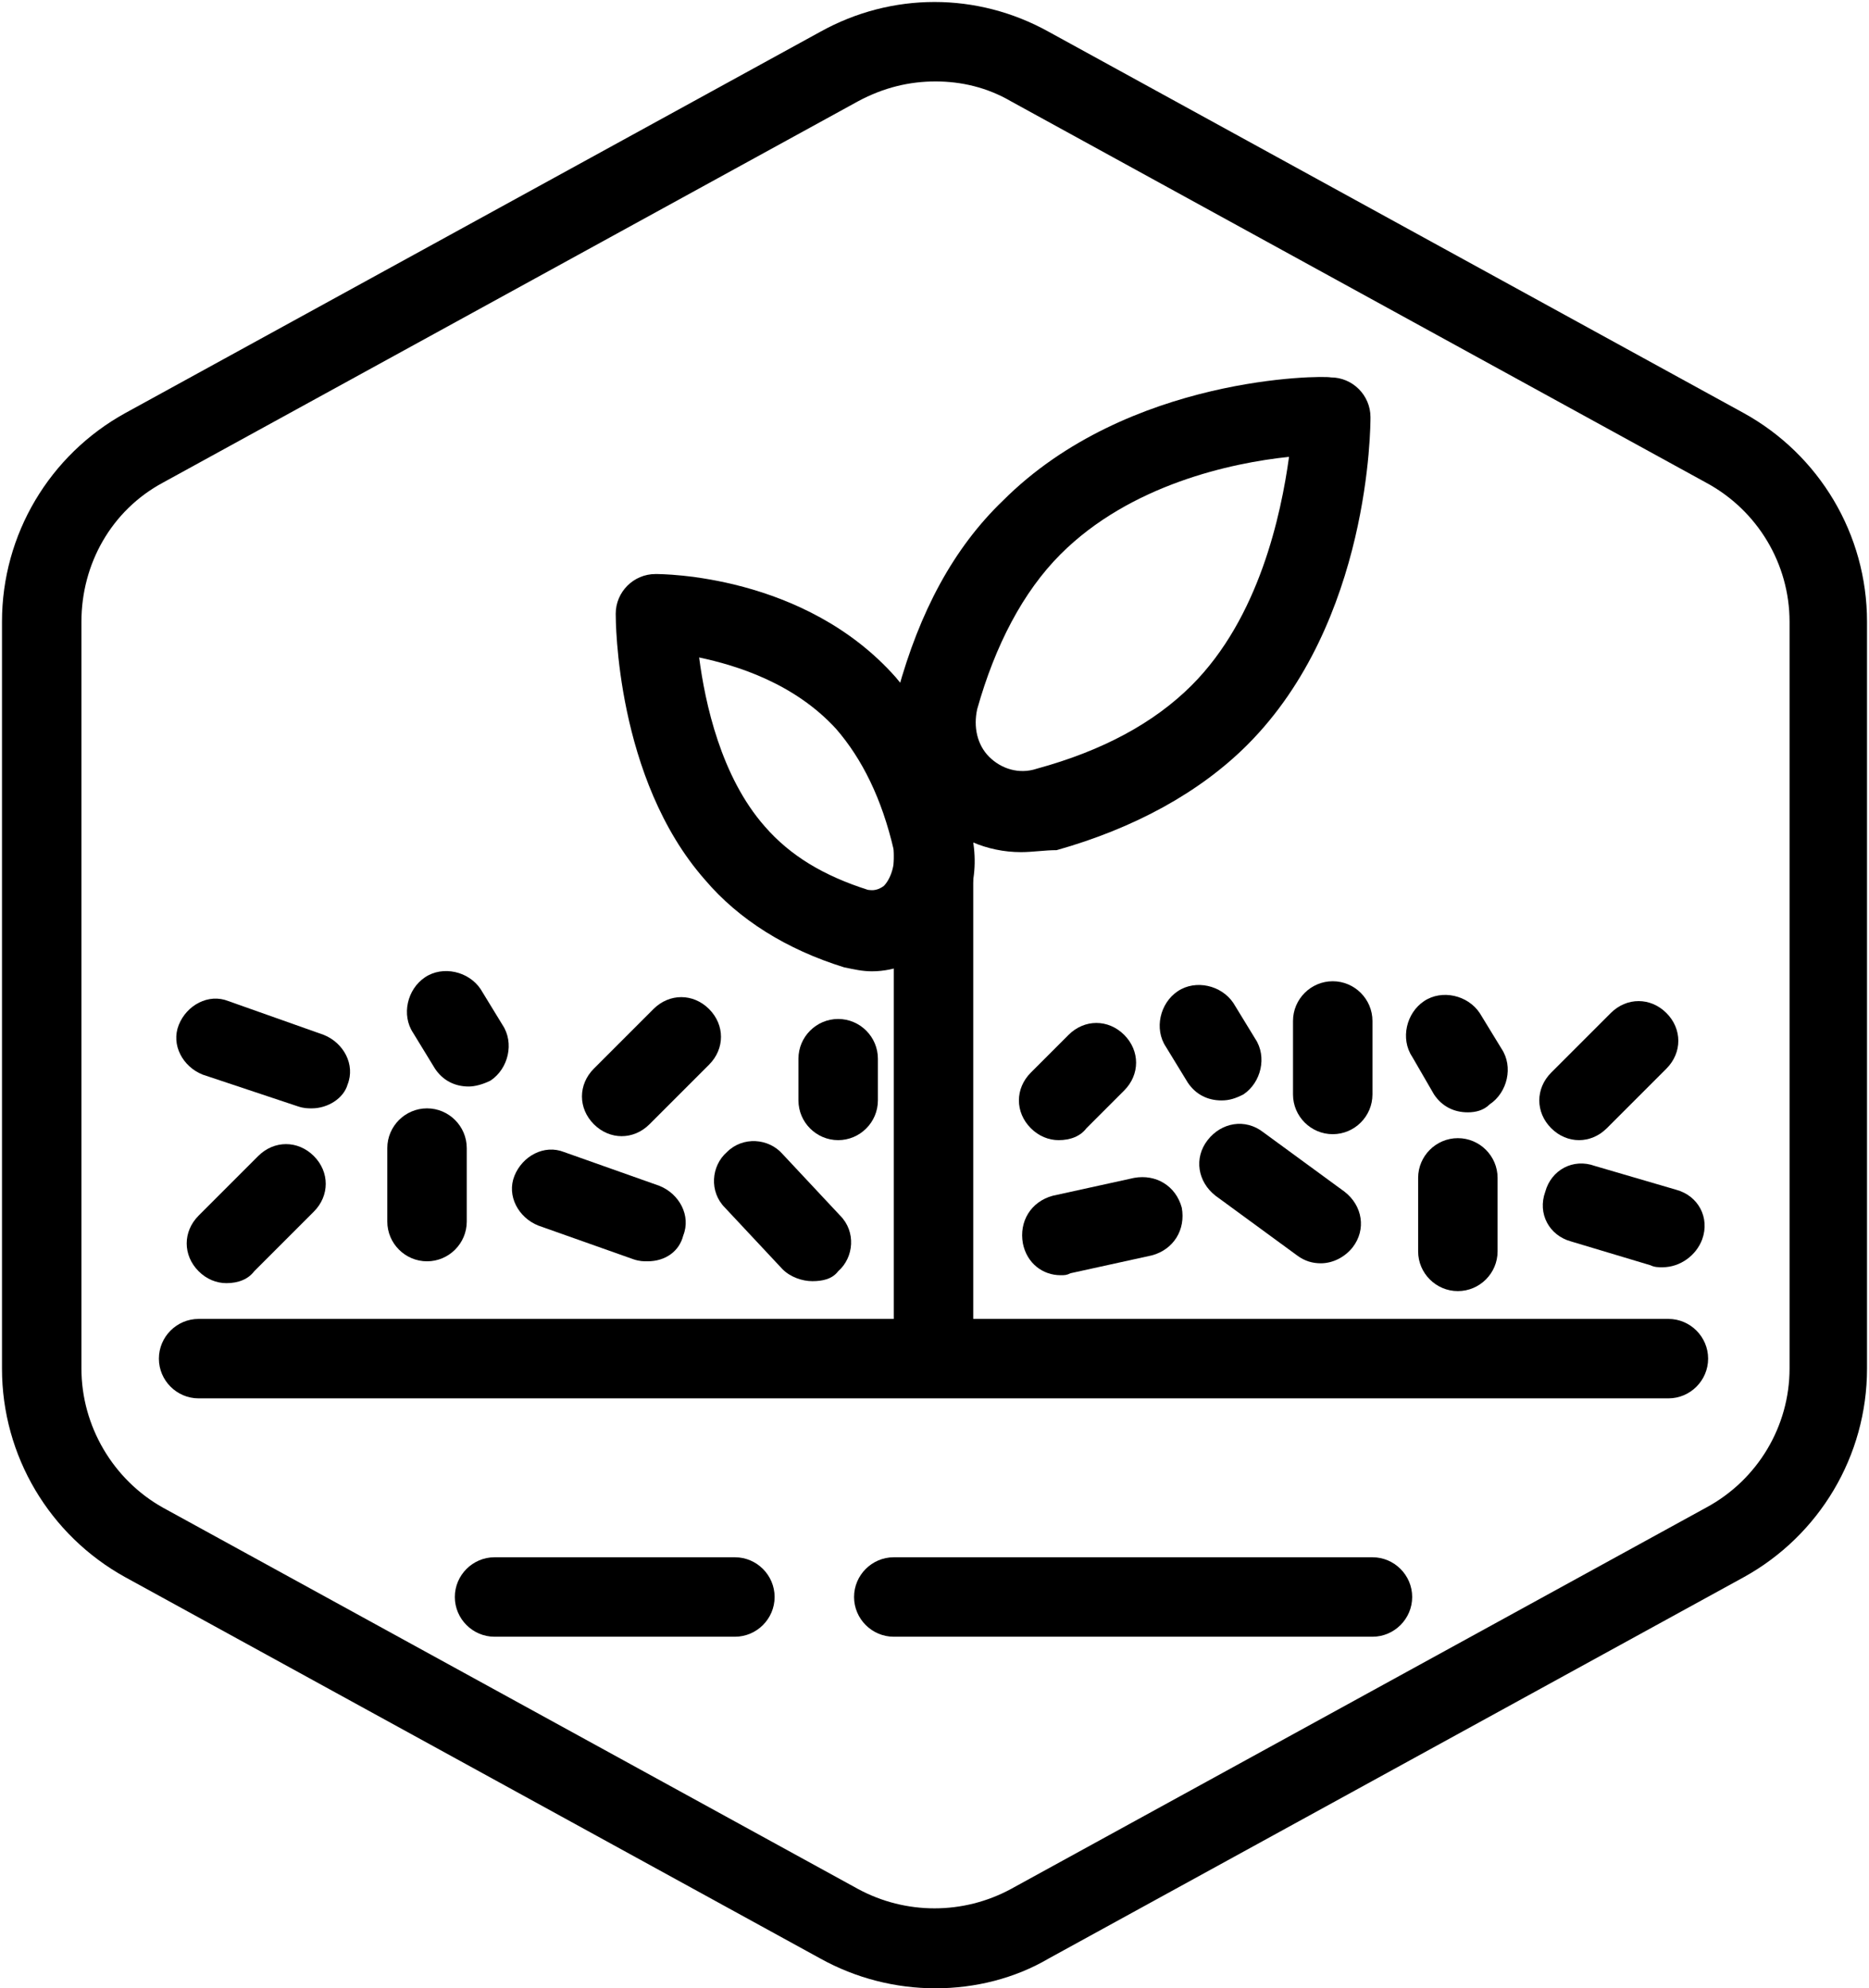 <?xml version="1.0" encoding="utf-8"?>
<!-- Generator: Adobe Illustrator 25.4.1, SVG Export Plug-In . SVG Version: 6.00 Build 0)  -->
<svg version="1.1" id="Layer_1" xmlns="http://www.w3.org/2000/svg" xmlns:xlink="http://www.w3.org/1999/xlink" x="0px" y="0px"
	 viewBox="0 0 94.1 100.1" style="enable-background:new 0 0 94.1 100.1;" xml:space="preserve">
<g id="Default_x5F_Hexagon_copy">
	<g id="Default_1_">
		<path d="M47.1,100.1c-2,0-4-0.5-5.8-1.5l-35-19.2c-3.8-2.1-6.2-6.1-6.2-10.5V31.3c0-4.4,2.4-8.4,6.2-10.5l35-19.2
			c3.6-2,7.9-2,11.5,0l35,19.2c3.8,2.1,6.2,6.1,6.2,10.5v37.6c0,4.4-2.4,8.4-6.2,10.5l-35,19.2C51.1,99.6,49.1,100.1,47.1,100.1z
			 M47.1,4.1c-1.3,0-2.6,0.3-3.9,1l-35,19.2c-2.6,1.4-4.1,4.1-4.1,7v37.6c0,2.9,1.6,5.6,4.1,7l35,19.2c2.4,1.3,5.3,1.3,7.7,0
			l35-19.2c2.6-1.4,4.2-4.1,4.2-7V31.3c0-2.9-1.6-5.6-4.2-7l-35-19.2C49.7,4.4,48.4,4.1,47.1,4.1z"/>
	</g>
</g>
<g id="Your_Icon">
	<path d="M69.1,82.4H45c-1.1,0-2-0.9-2-2s0.9-2,2-2h24.1c1.1,0,2,0.9,2,2S70.2,82.4,69.1,82.4z"/>
	<path d="M37,82.4H24.9c-1.1,0-2-0.9-2-2s0.9-2,2-2H37c1.1,0,2,0.9,2,2S38.1,82.4,37,82.4z"/>
	<path d="M84,70.4H10c-1.1,0-2-0.9-2-2s0.9-2,2-2h74c1.1,0,2,0.9,2,2S85.1,70.4,84,70.4z"/>
	<g>
		<path d="M47,69.9c-1.1,0-2-0.9-2-2V41.6c0-1.1,0.9-2,2-2s2,0.9,2,2v26.3C49,69,48.1,69.9,47,69.9z"/>
		<path d="M51.4,42.9c-1.7,0-3.3-0.7-4.5-1.9c-1.6-1.6-2.3-4-1.7-6.2c1.1-4,2.8-7.2,5.3-9.6c6.3-6.3,16.1-6.3,16.5-6.2
			c1.1,0,2,0.9,2,2c0,0.4,0,10.3-6.2,16.5c-2.4,2.4-5.7,4.2-9.6,5.3C52.6,42.8,52,42.9,51.4,42.9z M64.9,23c-2.9,0.3-8,1.4-11.5,4.9
			c-1.9,1.9-3.3,4.6-4.2,7.8c-0.2,0.9,0,1.8,0.6,2.4c0.6,0.6,1.5,0.9,2.4,0.6l0,0c3.3-0.9,5.9-2.3,7.8-4.2
			C63.4,31.1,64.5,25.9,64.9,23z"/>
		<path d="M43.9,48.9c-0.5,0-0.9-0.1-1.4-0.2c-2.9-0.9-5.3-2.4-7-4.4C31,39.2,31,31.2,31,30.9c0-1.1,0.9-2,2-2c0.3,0,7.5,0,12.1,5.2
			c1.7,2,3,4.6,3.8,7.8l0,0c0.5,2.1-0.1,4.2-1.6,5.6C46.3,48.4,45.1,48.9,43.9,48.9z M35.2,33.1c0.3,2.3,1.1,6,3.3,8.5
			c1.3,1.5,3,2.5,5.2,3.2c0.1,0,0.4,0.1,0.8-0.2c0.3-0.3,0.6-1,0.5-1.8l0,0c-0.6-2.6-1.6-4.6-2.9-6.1C40,34.4,37.1,33.5,35.2,33.1z"
			/>
	</g>
	<path d="M40.9,64.5c-0.5,0-1.1-0.2-1.5-0.6l-2.9-3.1c-0.8-0.8-0.7-2.1,0.1-2.8c0.8-0.8,2.1-0.7,2.8,0.1l2.9,3.1
		c0.8,0.8,0.7,2.1-0.1,2.8C41.9,64.4,41.4,64.5,40.9,64.5z"/>
	<path d="M32.6,63.5c-0.2,0-0.4,0-0.7-0.1l-4.8-1.7c-1-0.4-1.6-1.5-1.2-2.5s1.5-1.6,2.5-1.2l4.8,1.7c1,0.4,1.6,1.5,1.2,2.5
		C34.2,63,33.5,63.5,32.6,63.5z"/>
	<path d="M23.6,54.7c-0.7,0-1.3-0.3-1.7-0.9L20.8,52c-0.6-0.9-0.3-2.2,0.6-2.8s2.2-0.3,2.8,0.6l1.1,1.8c0.6,0.9,0.3,2.2-0.6,2.8
		C24.3,54.6,23.9,54.7,23.6,54.7z"/>
	<path d="M73.9,56c-0.7,0-1.3-0.3-1.7-0.9l-1.1-1.9c-0.6-0.9-0.3-2.2,0.6-2.8s2.2-0.3,2.8,0.6l1.1,1.8c0.6,0.9,0.3,2.2-0.6,2.8
		C74.7,55.9,74.3,56,73.9,56z"/>
	<path d="M61.5,55.4c-0.7,0-1.3-0.3-1.7-0.9l-1.1-1.8c-0.6-0.9-0.3-2.2,0.6-2.8s2.2-0.3,2.8,0.6l1.1,1.8c0.6,0.9,0.3,2.2-0.6,2.8
		C62.2,55.3,61.9,55.4,61.5,55.4z"/>
	<path d="M15.7,55.8c-0.2,0-0.4,0-0.7-0.1l-4.8-1.6c-1-0.4-1.6-1.5-1.2-2.5c0.4-1,1.5-1.6,2.5-1.2l4.8,1.7c1,0.4,1.6,1.5,1.2,2.5
		C17.3,55.3,16.5,55.8,15.7,55.8z"/>
	<path d="M21.5,63.5c-1.1,0-2-0.9-2-2v-3.7c0-1.1,0.9-2,2-2s2,0.9,2,2v3.7C23.5,62.6,22.6,63.5,21.5,63.5z"/>
	<path d="M11.4,64.6c-0.5,0-1-0.2-1.4-0.6c-0.8-0.8-0.8-2,0-2.8l3-3c0.8-0.8,2-0.8,2.8,0c0.8,0.8,0.8,2,0,2.8l-3,3
		C12.5,64.4,12,64.6,11.4,64.6z"/>
	<path d="M31.3,57.2c-0.5,0-1-0.2-1.4-0.6c-0.8-0.8-0.8-2,0-2.8l3-3c0.8-0.8,2-0.8,2.8,0s0.8,2,0,2.8l-3,3
		C32.3,57,31.8,57.2,31.3,57.2z"/>
	<path d="M42.2,57.4c-1.1,0-2-0.9-2-2v-2.1c0-1.1,0.9-2,2-2l0,0c1.1,0,2,0.9,2,2v2.1C44.2,56.5,43.3,57.4,42.2,57.4L42.2,57.4z"/>
	<path d="M53.3,57.4c-0.5,0-1-0.2-1.4-0.6c-0.8-0.8-0.8-2,0-2.8l1.9-1.9c0.8-0.8,2-0.8,2.8,0s0.8,2,0,2.8l-1.9,1.9
		C54.4,57.2,53.9,57.4,53.3,57.4z"/>
	<path d="M79.5,57.4c-0.5,0-1-0.2-1.4-0.6c-0.8-0.8-0.8-2,0-2.8l3-3c0.8-0.8,2-0.8,2.8,0s0.8,2,0,2.8l-3,3
		C80.5,57.2,80,57.4,79.5,57.4z"/>
	<path d="M53.4,64.2c-0.9,0-1.7-0.6-1.9-1.6c-0.2-1.1,0.4-2.1,1.5-2.4l4.1-0.9c1.1-0.2,2.1,0.4,2.4,1.5c0.2,1.1-0.4,2.1-1.5,2.4
		l-4.1,0.9C53.7,64.2,53.6,64.2,53.4,64.2z"/>
	<path d="M66.5,63.6c-0.4,0-0.8-0.1-1.2-0.4l-4.1-3c-0.9-0.7-1.1-1.9-0.4-2.8c0.7-0.9,1.9-1.1,2.8-0.4l4.1,3
		c0.9,0.7,1.1,1.9,0.4,2.8C67.7,63.3,67.1,63.6,66.5,63.6z"/>
	<path d="M73.4,65c-1.1,0-2-0.9-2-2v-3.7c0-1.1,0.9-2,2-2s2,0.9,2,2V63C75.4,64.1,74.5,65,73.4,65z"/>
	<path d="M67.1,57.1c-1.1,0-2-0.9-2-2v-3.7c0-1.1,0.9-2,2-2s2,0.9,2,2v3.7C69.1,56.2,68.2,57.1,67.1,57.1z"/>
	<path d="M83.7,63.8c-0.2,0-0.4,0-0.6-0.1l-4-1.2c-1.1-0.3-1.7-1.4-1.3-2.5c0.3-1.1,1.4-1.7,2.5-1.3l4.1,1.2
		c1.1,0.3,1.7,1.4,1.3,2.5C85.4,63.2,84.6,63.8,83.7,63.8z"/>
</g>
</svg>
